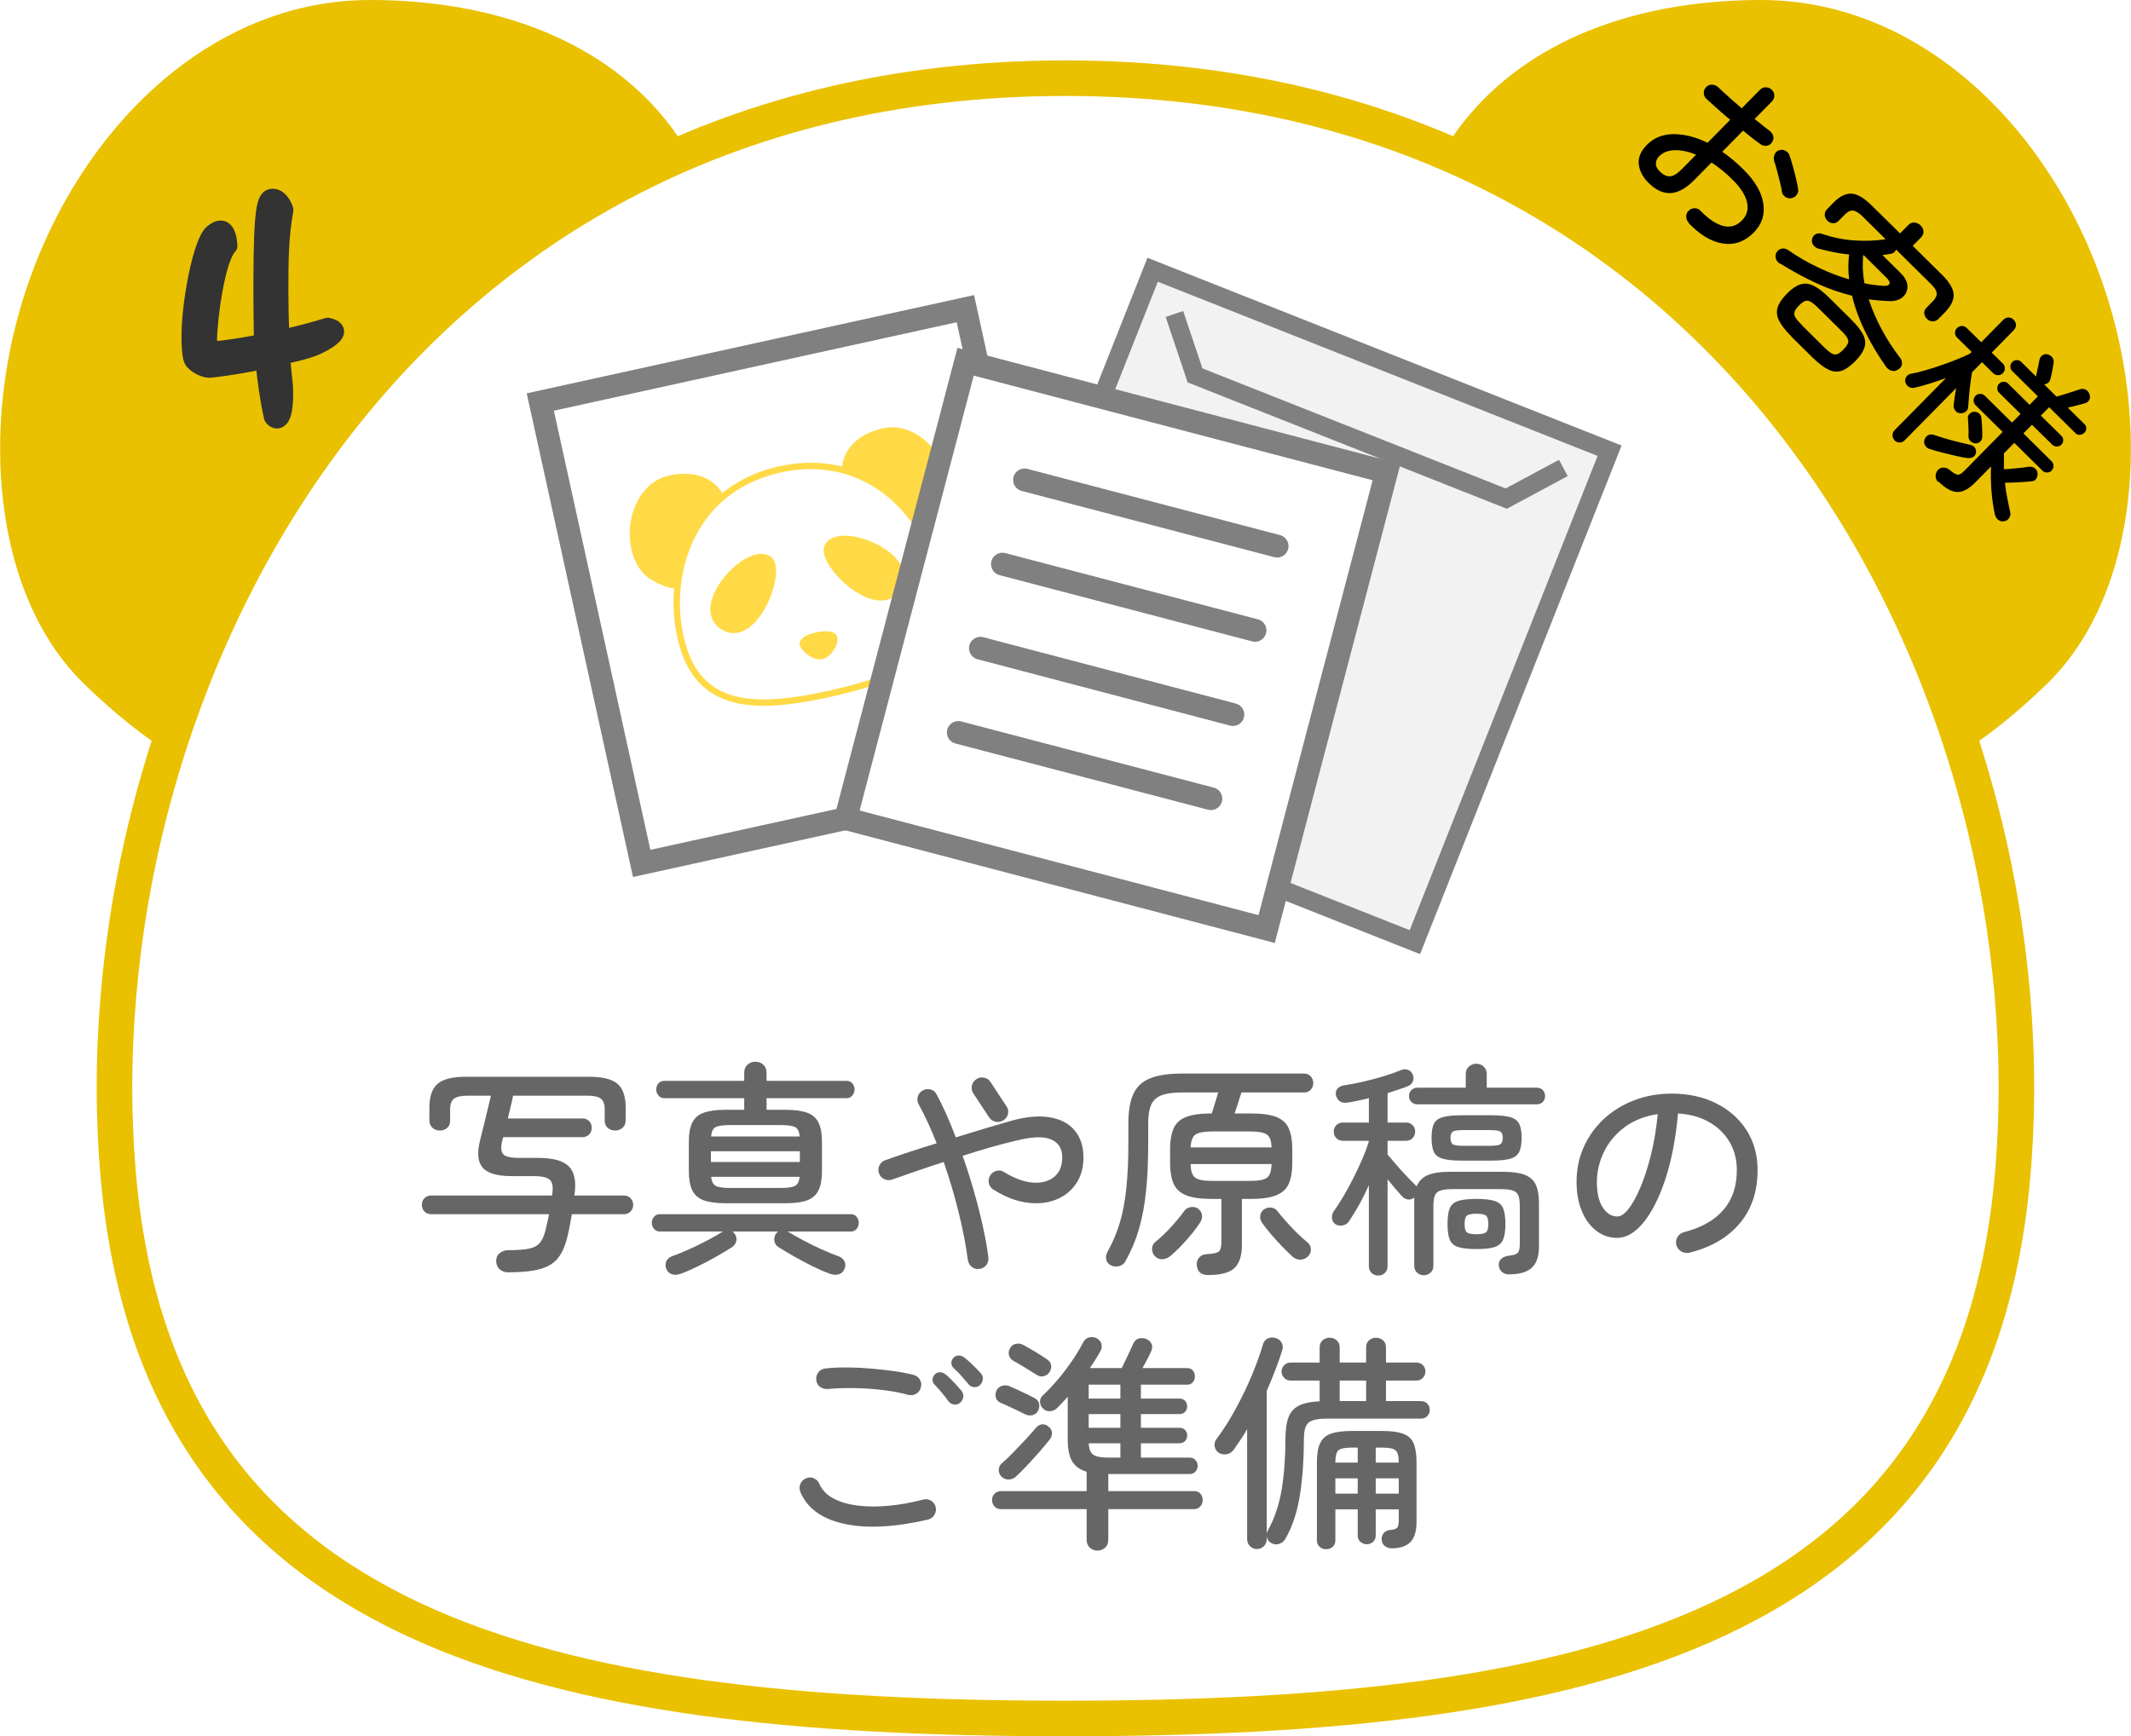 <?xml version="1.0" encoding="UTF-8"?><svg id="_レイヤー_2" xmlns="http://www.w3.org/2000/svg" viewBox="0 0 186.95 152.35"><defs><style>.cls-1,.cls-2{stroke:#e9c100;stroke-width:3.12px;}.cls-1,.cls-2,.cls-3,.cls-4,.cls-5,.cls-6{stroke-miterlimit:10;}.cls-1,.cls-2,.cls-3,.cls-7{stroke-linecap:round;}.cls-1,.cls-3,.cls-5{fill:#fff;}.cls-2{fill:#e9c100;}.cls-3{stroke-width:2px;}.cls-3,.cls-4{stroke:gray;}.cls-4{fill:#f2f2f2;stroke-width:1.62px;}.cls-5,.cls-6{stroke:#ffda46;stroke-width:.56px;}.cls-6{fill:#ffda46;}.cls-7{fill:#333;stroke:#333;stroke-linejoin:round;stroke-width:1.5px;}.cls-8,.cls-9{stroke-width:0px;}.cls-9{fill:#666;}</style></defs><g id="_イラスト"><path class="cls-2" d="m62.44,27.65c-.64,7.59-14.35,4.35-27.39,35.22-6.09,8.7-16.06,6.21-26.52-3.91-5.06-4.89-6.96-12.51-6.96-19.57C1.56,20.26,15.02,1.56,32.43,1.56s30,9.13,30,26.09Z"/><path class="cls-2" d="m124.51,27.65c.64,7.59,14.35,4.35,27.39,35.22,6.09,8.7,16.06,6.21,26.52-3.91,5.06-4.89,6.96-12.51,6.96-19.57,0-19.13-13.46-37.83-30.87-37.83-17.41,0-30,9.13-30,26.09Z"/><path class="cls-1" d="m93.47,150.79c45.87,0,79.36-7.62,83.05-47.19,3.91-41.95-22.61-96.74-83.05-96.74-60.44,0-86.96,54.79-83.05,96.74,3.69,39.57,37.18,47.19,83.05,47.19Z"/><path class="cls-7" d="m22.88,31.67c-1.95.44-4.34.73-4.52.73-.44,0-1.27-.42-1.48-.83-.18-.34-.21-1.56-.21-1.98,0-3.17,1.04-8.37,1.98-9.15.21-.16.44-.34.7-.34.6,0,.7,1.01.73,1.48-1.12,1.14-1.79,6.58-1.79,8.29,0,.21,0,.44.03.65l.21.21c1.51-.13,3.02-.39,4.5-.68-.03-1.61-.05-3.2-.05-4.81,0-7.2.31-7.93.94-7.93.55,0,.94.65,1.07,1.12-.44,2.34-.44,4.73-.44,7.1,0,1.3.03,2.57.08,3.88l.31.23c1.27-.29,2.55-.62,3.8-1.01.21.05.7.15.7.47,0,.47-1.3,1.12-1.69,1.3-.99.42-2.03.6-3.04.86.03,1.09.26,2.16.26,3.28,0,.44,0,2.31-.68,2.31-.16,0-.31-.13-.39-.26-.36-1.56-.55-3.15-.73-4.73l-.26-.18Z"/><path class="cls-9" d="m44.55,111.64c-.28,0-.52-.09-.71-.26-.19-.17-.3-.41-.31-.7s.08-.53.29-.71.46-.27.75-.27c.81,0,1.43-.05,1.86-.14.43-.09.74-.27.95-.53.21-.26.37-.64.49-1.13.05-.23.1-.45.15-.67.05-.22.1-.45.15-.69h-10.34c-.25,0-.45-.08-.6-.24-.15-.16-.22-.35-.22-.58s.07-.42.22-.58c.15-.16.35-.24.6-.24h10.6l.02-.16c.09-.59.02-.99-.21-1.21-.23-.22-.7-.33-1.41-.33h-1.92c-1.29,0-2.15-.25-2.58-.76-.43-.51-.49-1.32-.2-2.44.15-.59.31-1.23.48-1.94.17-.71.33-1.35.46-1.92h-2.02c-.59,0-.99.09-1.22.27-.23.18-.34.49-.34.93v1c0,.27-.09.48-.26.63s-.39.23-.64.23-.47-.08-.65-.24c-.18-.16-.27-.38-.27-.66v-1.1c0-.99.24-1.69.72-2.1s1.31-.62,2.48-.62h10.82c1.17,0,2,.21,2.48.62s.72,1.11.72,2.1v1.1c0,.28-.09.5-.27.66-.18.16-.4.24-.65.24s-.47-.08-.65-.23c-.18-.15-.27-.36-.27-.63v-1c0-.44-.11-.75-.33-.93-.22-.18-.62-.27-1.21-.27h-6.5c-.05.28-.12.6-.21.95-.09.35-.17.7-.25,1.05h6.54c.25,0,.45.08.6.24.15.16.22.35.22.58s-.07.42-.22.58c-.15.16-.35.24-.6.24h-6.94l-.08.26c-.15.6-.12,1.01.07,1.23.19.22.66.33,1.41.33h1.64c1.32,0,2.22.25,2.71.74s.66,1.3.51,2.42l-.02.14h4.34c.24,0,.44.08.59.24s.23.35.23.58-.08.42-.23.58-.35.24-.59.24h-4.56c-.05.29-.11.59-.16.88-.05.29-.12.61-.2.96-.19.85-.47,1.52-.84,1.99-.37.47-.91.8-1.61.99-.7.19-1.64.28-2.81.28Z"/><path class="cls-9" d="m59.69,111.78c-.28.09-.53.1-.75.03-.22-.07-.38-.23-.49-.47-.09-.24-.09-.46,0-.67.1-.21.28-.36.53-.45.45-.16.95-.36,1.5-.61.55-.25,1.08-.51,1.61-.79.53-.28.97-.53,1.33-.76h-5.54c-.21,0-.38-.08-.51-.24-.13-.16-.19-.33-.19-.52s.06-.36.19-.52c.13-.16.3-.24.51-.24h16.76c.23,0,.4.08.52.24.12.16.18.33.18.52s-.06.36-.18.52c-.12.16-.29.24-.52.24h-5.54c.37.23.82.48,1.34.76.52.28,1.05.54,1.6.79.55.25,1.05.45,1.5.61.25.09.43.24.54.45.11.21.11.43,0,.67-.09.24-.25.4-.48.47s-.48.06-.76-.03c-.48-.17-1-.4-1.55-.67s-1.09-.56-1.62-.86c-.53-.3-.99-.58-1.39-.83-.19-.13-.3-.3-.34-.51-.04-.21-.01-.4.08-.57.05-.09.13-.19.24-.28h-4.02c.11.05.19.15.26.28.11.17.14.36.09.57-.05.21-.16.38-.35.51-.39.25-.85.53-1.38.83-.53.3-1.08.59-1.63.86-.55.27-1.07.5-1.55.67Zm3.94-6.2c-.8,0-1.43-.09-1.9-.26-.47-.17-.8-.47-1-.88-.2-.41-.3-.97-.3-1.68v-2.56c0-.72.1-1.28.3-1.69.2-.41.53-.7,1-.87.47-.17,1.1-.26,1.9-.26h1.66v-1.02h-7.02c-.21,0-.38-.08-.51-.24-.13-.16-.19-.33-.19-.52,0-.2.06-.38.19-.53.13-.15.3-.23.51-.23h7.02v-.72c0-.29.1-.53.29-.7.19-.17.42-.26.69-.26s.5.09.69.26.29.41.29.7v.72h7.02c.21,0,.38.08.51.23.13.15.19.33.19.53,0,.19-.06.36-.19.52-.13.16-.3.24-.51.24h-7.02v1.02h1.66c.81,0,1.45.09,1.91.26.46.17.79.46.99.87.2.41.3.97.3,1.69v2.56c0,.71-.1,1.27-.3,1.68-.2.41-.53.71-.99.88-.46.17-1.1.26-1.91.26h-5.28Zm-1.26-3.62h7.8v-.94h-7.8v.94Zm.02-2.24h7.76c-.03-.43-.16-.7-.39-.82-.23-.12-.66-.18-1.27-.18h-4.44c-.61,0-1.04.06-1.27.18s-.36.39-.39.82Zm1.66,4.52h4.44c.6,0,1.02-.06,1.25-.18.23-.12.37-.39.41-.8h-7.76c.04.41.18.68.41.8s.65.18,1.25.18Z"/><path class="cls-9" d="m85.93,111.34c-.25.04-.48-.02-.67-.17-.19-.15-.31-.36-.35-.61-.16-1.23-.42-2.59-.79-4.1-.37-1.51-.81-3.01-1.33-4.5-.83.27-1.63.53-2.4.8-.77.27-1.48.51-2.12.74-.24.08-.47.07-.7-.04s-.38-.28-.46-.52c-.08-.23-.07-.45.04-.68.11-.23.28-.38.52-.46.63-.23,1.33-.47,2.1-.72.77-.25,1.57-.51,2.4-.76-.24-.61-.49-1.21-.75-1.78-.26-.57-.54-1.12-.83-1.64-.12-.23-.14-.46-.07-.69s.22-.41.43-.53c.23-.12.46-.15.7-.08.24.07.41.21.52.44.29.53.58,1.12.86,1.75.28.63.55,1.3.82,2.01.91-.28,1.78-.55,2.62-.8.84-.25,1.59-.47,2.26-.66,1.31-.36,2.43-.46,3.37-.3s1.67.54,2.18,1.15c.51.61.77,1.39.77,2.35s-.22,1.7-.66,2.34c-.44.64-1.04,1.11-1.79,1.4-.75.29-1.6.37-2.54.24-.94-.13-1.91-.51-2.91-1.14-.21-.13-.35-.32-.4-.56-.05-.24-.01-.47.12-.68.13-.21.32-.35.56-.41.24-.06.47-.02.68.13.92.56,1.77.86,2.54.91.77.05,1.39-.13,1.85-.52s.69-.96.69-1.71-.32-1.26-.96-1.55c-.64-.29-1.66-.26-3.06.09-.71.16-1.46.36-2.27.59s-1.62.48-2.45.75c.36,1.01.69,2.05.99,3.1.3,1.05.56,2.07.78,3.06.22.99.38,1.9.49,2.74.03.25-.03.48-.18.68-.15.2-.35.31-.6.34Zm2.1-13.04c-.21.13-.44.18-.68.13-.24-.05-.43-.18-.58-.39l-1.38-2.1c-.13-.2-.18-.42-.13-.67.05-.25.18-.44.39-.57.21-.15.44-.19.69-.14.25.05.44.19.57.4l1.38,2.1c.15.21.19.44.14.68-.05.24-.19.43-.4.56Z"/><path class="cls-9" d="m105.99,111.88c-.63,0-.96-.3-1-.9-.01-.25.06-.47.22-.65.16-.18.4-.28.72-.29.55-.03.89-.11,1.02-.24s.2-.41.2-.84v-3.76h-.88c-.93,0-1.66-.1-2.19-.31-.53-.21-.9-.54-1.11-1-.21-.46-.32-1.08-.32-1.85v-1.18c0-.79.11-1.41.32-1.87.21-.46.58-.79,1.11-.99.53-.2,1.26-.3,2.19-.3h.04c.09-.28.19-.59.29-.94s.19-.65.27-.9h-3.18c-.75,0-1.34.08-1.77.24s-.74.43-.92.82-.27.93-.27,1.62v1.76c0,1.59-.06,2.99-.19,4.22-.13,1.23-.33,2.33-.62,3.32s-.68,1.92-1.17,2.8c-.12.23-.3.38-.55.45-.25.07-.48.06-.71-.05-.24-.11-.39-.28-.44-.51s-.02-.46.1-.67c.45-.8.81-1.65,1.08-2.54.27-.89.46-1.91.58-3.05.12-1.14.18-2.47.18-3.99v-1.76c0-1.07.15-1.92.45-2.55.3-.63.79-1.09,1.48-1.36.69-.27,1.6-.41,2.75-.41h10.74c.24,0,.43.08.58.25.15.17.22.36.22.59,0,.21-.07.4-.22.57-.15.17-.34.25-.58.25h-5.5c-.09.28-.19.59-.3.93s-.21.64-.3.91h1.42c.95,0,1.68.1,2.21.3s.9.53,1.11.99c.21.46.32,1.08.32,1.87v1.18c0,.77-.11,1.39-.32,1.85s-.58.79-1.11,1c-.53.21-1.26.31-2.21.31h-.78v4.04c0,.93-.22,1.61-.65,2.02s-1.2.62-2.31.62Zm-4.66-1.64c-.17-.17-.26-.39-.26-.65s.1-.47.3-.63c.44-.35.9-.78,1.37-1.3.47-.52.86-.99,1.15-1.4.13-.19.32-.3.57-.34s.46,0,.65.14c.2.15.31.33.34.56.03.23-.03.44-.16.64-.33.51-.73,1.02-1.2,1.55-.47.53-.93.99-1.4,1.39-.2.17-.43.27-.68.29-.25.02-.48-.06-.68-.25Zm3.12-9.56h7.1c-.01-.57-.15-.95-.41-1.13-.26-.18-.76-.27-1.49-.27h-3.28c-.73,0-1.23.09-1.49.27-.26.18-.4.56-.43,1.13Zm1.92,2.94h3.28c.75,0,1.25-.09,1.5-.28s.39-.59.4-1.2h-7.1c.01.61.15,1.01.41,1.2.26.19.76.28,1.51.28Zm7.04,6.66c-.28-.25-.59-.56-.93-.91s-.67-.71-.98-1.08c-.31-.37-.58-.7-.79-1.01-.13-.19-.18-.39-.15-.62.03-.23.14-.41.33-.54.19-.13.4-.19.63-.16.23.03.42.13.55.32.21.27.47.57.78.92.31.35.62.68.95,1,.33.32.62.59.89.8.19.15.29.34.31.59s-.06.46-.25.65c-.19.19-.41.28-.66.29s-.48-.08-.68-.25Z"/><path class="cls-9" d="m120.91,111.92c-.23,0-.42-.07-.58-.22-.16-.15-.24-.35-.24-.6v-7.1c-.27.6-.55,1.17-.86,1.72s-.6,1.03-.88,1.44c-.13.19-.31.31-.53.36-.22.05-.43.03-.63-.08-.19-.11-.3-.28-.33-.52s.02-.45.15-.64c.25-.35.53-.77.83-1.28.3-.51.6-1.05.89-1.63.29-.58.56-1.15.8-1.71.24-.56.43-1.07.56-1.52v-.04h-2.28c-.24,0-.43-.08-.58-.24-.15-.16-.22-.35-.22-.56,0-.23.07-.42.22-.57.15-.15.34-.23.58-.23h2.28v-2.14c-.31.08-.61.15-.91.21-.3.06-.6.12-.89.17-.32.05-.56.02-.73-.09-.17-.11-.28-.28-.35-.51-.05-.24-.02-.44.11-.6.13-.16.32-.26.57-.3.53-.08,1.1-.19,1.71-.33.61-.14,1.2-.3,1.77-.47.57-.17,1.07-.35,1.48-.52.23-.11.45-.12.66-.05.21.07.36.22.44.45.08.19.08.38,0,.57-.08.19-.22.33-.42.41-.27.11-.55.21-.86.31-.31.1-.62.2-.94.31v2.58h1.62c.24,0,.43.08.58.23.15.15.22.34.22.57,0,.21-.07.4-.22.56-.15.16-.34.24-.58.24h-1.62v1.2c.2.24.45.53.74.87.29.34.59.67.89.99.3.32.55.57.75.76.03.03.06.06.09.09.03.03.06.07.07.11.19-.47.51-.8.97-1,.46-.2,1.12-.3,1.97-.3h4.66c.8,0,1.43.09,1.88.26.45.17.78.46.97.85.19.39.29.93.29,1.61v3.86c0,.84-.21,1.45-.63,1.84s-1.09.58-2.01.58c-.24,0-.44-.07-.6-.21-.16-.14-.25-.32-.28-.53-.03-.25.04-.46.21-.62.17-.16.4-.25.69-.28.39-.04.64-.12.76-.25s.18-.38.18-.75v-3.34c0-.41-.04-.73-.13-.94-.09-.21-.25-.36-.49-.44-.24-.08-.61-.12-1.1-.12h-4.14c-.48,0-.84.04-1.09.12s-.41.23-.5.44c-.09.21-.13.53-.13.94v5.22c0,.25-.08.46-.25.61-.17.15-.36.23-.59.23s-.42-.08-.59-.23c-.17-.15-.25-.36-.25-.61v-5.98c-.15.13-.32.19-.52.17-.2-.02-.37-.1-.52-.25-.16-.17-.36-.4-.59-.67s-.47-.56-.71-.85v7.62c0,.25-.08.45-.24.6-.16.15-.35.22-.58.22Zm3.44-15.02c-.21,0-.39-.07-.53-.21-.14-.14-.21-.31-.21-.51,0-.21.07-.39.21-.53.14-.14.32-.21.53-.21h4.24v-1.2c0-.27.09-.48.27-.65.18-.17.4-.25.65-.25s.47.08.65.25c.18.17.27.38.27.65v1.2h4.38c.23,0,.41.07.54.21.13.14.2.32.2.53,0,.2-.07.37-.2.51-.13.14-.31.21-.54.21h-10.46Zm3.86,4.94c-.72,0-1.27-.06-1.65-.17s-.64-.31-.77-.6c-.13-.29-.2-.7-.2-1.23s.07-.94.2-1.22c.13-.28.39-.48.77-.59.38-.11.93-.17,1.65-.17h2.64c.73,0,1.29.06,1.66.17.37.11.63.31.77.59.14.28.21.69.21,1.22s-.07.94-.21,1.23c-.14.29-.4.49-.77.6-.37.11-.93.17-1.66.17h-2.64Zm1.32,7.76c-.71,0-1.24-.06-1.61-.18s-.61-.34-.74-.66c-.13-.32-.19-.77-.19-1.36s.06-1.06.19-1.37c.13-.31.37-.53.74-.65s.9-.18,1.61-.18,1.24.06,1.6.18c.36.12.61.34.74.65.13.31.2.77.2,1.37s-.07,1.04-.2,1.36c-.13.32-.38.54-.74.66-.36.12-.89.18-1.6.18Zm-1.12-9.06h2.24c.51,0,.83-.04.97-.13s.21-.28.21-.57-.07-.46-.21-.55-.46-.13-.97-.13h-2.24c-.49,0-.81.04-.95.13s-.21.27-.21.55.07.48.21.57.46.13.95.13Zm1.12,7.76c.43,0,.71-.06.84-.17.13-.11.2-.36.2-.73s-.07-.62-.2-.73c-.13-.11-.41-.17-.84-.17s-.72.06-.85.17c-.13.11-.19.36-.19.73s.06.62.19.73c.13.11.41.17.85.17Z"/><path class="cls-9" d="m148.21,109.92c-.25.05-.49.02-.71-.11-.22-.13-.36-.31-.43-.55-.07-.25-.04-.49.09-.71.13-.22.32-.36.57-.43,1.52-.39,2.67-1.04,3.46-1.95s1.18-2.08,1.18-3.49c0-.93-.21-1.76-.64-2.48-.43-.72-1.02-1.3-1.79-1.74-.77-.44-1.68-.69-2.73-.76-.2,2.21-.57,4.14-1.11,5.77-.54,1.63-1.18,2.9-1.92,3.8-.74.9-1.51,1.35-2.31,1.35-.67,0-1.27-.2-1.81-.61-.54-.41-.97-.98-1.28-1.72-.31-.74-.47-1.6-.47-2.59,0-1.09.21-2.11.63-3.05.42-.94,1.01-1.76,1.76-2.46.75-.7,1.64-1.25,2.65-1.64,1.01-.39,2.11-.59,3.3-.59,1.45,0,2.75.28,3.88.84,1.13.56,2.03,1.34,2.68,2.35.65,1.01.98,2.18.98,3.53,0,1.87-.52,3.42-1.57,4.67-1.05,1.25-2.52,2.1-4.41,2.57Zm-6.32-3.18c.31,0,.64-.23.99-.68.35-.45.7-1.08,1.04-1.89.34-.81.65-1.76.92-2.85.27-1.09.47-2.28.59-3.56-1.15.17-2.12.56-2.91,1.15-.79.59-1.39,1.31-1.8,2.15-.41.84-.62,1.72-.63,2.64,0,.97.17,1.72.52,2.25.35.53.77.79,1.28.79Z"/><path class="cls-9" d="m81.41,133.34c-2.97.68-5.44.8-7.39.36-1.95-.44-3.22-1.37-3.81-2.8-.09-.24-.09-.47.01-.7.1-.23.26-.39.49-.48.24-.11.47-.11.7,0,.23.11.39.27.48.5.23.52.63.94,1.2,1.25s1.27.52,2.1.63c.83.11,1.74.12,2.73.03s2.02-.27,3.07-.55c.24-.07.47-.03.69.1.22.13.36.33.41.58.05.24.01.46-.12.67-.13.21-.32.34-.56.41Zm-1.7-10.94c-.68-.19-1.43-.33-2.26-.43-.83-.1-1.66-.16-2.5-.17-.84-.01-1.62.01-2.34.08-.25.01-.48-.05-.67-.19-.19-.14-.3-.34-.33-.59-.03-.25.03-.48.18-.68.15-.2.35-.31.6-.34.59-.07,1.23-.1,1.94-.09.71,0,1.42.04,2.13.1.71.06,1.39.14,2.03.23.64.09,1.19.2,1.64.32.24.05.43.19.56.4.13.21.17.44.1.68-.05.25-.19.44-.4.57-.21.13-.44.16-.68.11Zm4.52.68c-.15.13-.32.19-.53.16-.21-.03-.37-.12-.49-.28-.17-.24-.36-.49-.57-.74-.21-.25-.42-.49-.63-.7-.13-.12-.2-.27-.2-.45s.07-.34.2-.47c.15-.15.31-.21.5-.19.19.02.35.1.5.23.19.16.41.38.67.65.26.27.48.52.67.75.13.16.18.34.15.55s-.12.37-.27.49Zm1.74-1.54c-.15.13-.32.19-.53.17-.21-.02-.37-.11-.49-.27-.19-.23-.39-.46-.61-.71-.22-.25-.44-.47-.67-.67-.13-.12-.2-.27-.21-.45,0-.18.06-.34.19-.47.15-.15.31-.21.49-.2.18.01.34.08.49.2.19.15.42.35.7.62.28.27.51.51.7.72.15.15.21.32.19.53s-.1.38-.25.53Z"/><path class="cls-9" d="m96.27,136.06c-.25,0-.47-.09-.66-.26-.19-.17-.28-.41-.28-.7v-2.68h-7.52c-.24,0-.43-.08-.57-.24-.14-.16-.21-.35-.21-.56,0-.23.08-.41.23-.56.15-.15.34-.22.57-.22h7.5v-1.7c-.61-.19-1.04-.5-1.29-.95-.25-.45-.37-1.08-.37-1.91v-3.72c-.29.33-.6.66-.92.98-.17.17-.38.27-.62.29-.24.02-.45-.06-.64-.25-.16-.16-.24-.35-.25-.58,0-.23.08-.41.25-.56.44-.41.88-.88,1.32-1.4.44-.52.85-1.06,1.24-1.63.39-.57.71-1.11.98-1.63.12-.23.3-.37.53-.43.23-.06.46-.03.67.09s.35.28.4.49c.05.21.03.41-.08.61-.13.24-.28.48-.43.73-.15.25-.32.5-.51.77h2.8c.11-.21.23-.46.36-.74s.26-.55.38-.81c.12-.26.21-.46.28-.61.11-.24.28-.39.52-.44.24-.05.47-.03.68.08.24.13.38.3.43.51.05.21,0,.42-.11.63-.09.2-.2.42-.33.67-.13.25-.26.48-.39.71h3.9c.23,0,.4.07.52.22s.18.32.18.52c0,.19-.06.35-.18.5-.12.15-.29.22-.52.22h-4.04v1.22h3.36c.23,0,.4.07.52.2.12.13.18.29.18.48s-.06.35-.18.48c-.12.13-.29.2-.52.2h-3.36v1.2h3.36c.23,0,.4.07.52.2.12.13.18.29.18.48s-.06.35-.18.48c-.12.13-.29.2-.52.2h-3.36v1.26h4.28c.21,0,.38.07.51.22.13.15.19.31.19.5s-.06.35-.19.5c-.13.15-.3.22-.51.22h-7.14v1.5h7.54c.23,0,.41.07.54.22.13.15.2.33.2.56,0,.21-.07.4-.21.56-.14.16-.33.24-.57.24h-7.5v2.68c0,.29-.09.53-.28.7-.19.17-.41.26-.68.26Zm-6.3-11.94c-.28-.15-.63-.32-1.06-.52-.43-.2-.79-.37-1.1-.5-.21-.08-.36-.22-.43-.43s-.06-.42.03-.63c.09-.21.25-.36.47-.43.22-.07.44-.07.65.01.35.15.73.32,1.15.52s.77.37,1.05.52c.23.12.37.28.42.48s.03.41-.08.64c-.09.19-.24.31-.45.38-.21.07-.42.05-.65-.04Zm-2.1,5.46c-.17-.17-.26-.38-.25-.61,0-.23.1-.42.27-.57.29-.25.63-.57,1-.95.37-.38.74-.77,1.1-1.16.36-.39.67-.74.94-1.05.15-.17.33-.26.54-.26s.39.07.54.22c.19.16.28.34.28.55s-.07.4-.22.59c-.23.29-.52.64-.87,1.04-.35.4-.71.79-1.07,1.18-.36.39-.69.71-.98.98-.17.17-.38.27-.63.28-.25.01-.46-.07-.65-.24Zm3.08-8.94c-.27-.17-.6-.38-1.01-.63s-.76-.45-1.05-.61c-.19-.11-.31-.26-.37-.47-.06-.21-.03-.42.09-.63.11-.2.27-.33.5-.38s.44-.03.64.08c.32.17.68.38,1.08.62.4.24.73.45,1,.64.21.13.34.3.38.51.04.21,0,.42-.14.63-.11.17-.27.29-.49.35-.22.06-.43.02-.63-.11Zm4.56,2.08h2.78v-1.22h-2.78v1.22Zm0,2.56h2.78v-1.2h-2.78v1.2Zm1.76,2.62h1.02v-1.26h-2.78c.03.51.16.84.41,1.01.25.17.7.25,1.35.25Z"/><path class="cls-9" d="m110.27,135.92c-.24,0-.44-.08-.61-.25-.17-.17-.25-.38-.25-.63v-9.64c-.19.33-.38.65-.59.95s-.41.6-.61.89c-.17.21-.39.34-.64.37-.25.03-.48-.02-.68-.15-.19-.15-.3-.34-.33-.57-.03-.23.02-.44.17-.63.59-.79,1.15-1.67,1.68-2.65.53-.98,1.01-1.96,1.42-2.95.41-.99.73-1.87.96-2.66.07-.27.21-.45.42-.55.21-.1.44-.12.68-.05.24.07.42.2.54.4.12.2.14.43.06.68-.17.56-.38,1.14-.61,1.74s-.48,1.21-.75,1.82v12.54c.03-.12.06-.21.1-.28.59-1.08.99-2.28,1.21-3.6.22-1.32.33-2.81.33-4.46,0-.79.09-1.41.27-1.88.18-.47.49-.81.93-1.03.44-.22,1.04-.34,1.8-.37v-1.82h-2.56c-.21,0-.4-.08-.55-.24-.15-.16-.23-.35-.23-.56s.08-.4.23-.55c.15-.15.34-.23.55-.23h2.56v-1.32c0-.27.09-.48.26-.63.17-.15.38-.23.62-.23s.45.08.62.23c.17.15.26.36.26.63v1.32h2.32v-1.32c0-.27.08-.48.25-.63.17-.15.37-.23.61-.23.25,0,.46.08.63.23.17.15.25.36.25.63v1.32h2.68c.23,0,.41.08.56.23.15.15.22.34.22.55s-.07.4-.22.56c-.15.16-.33.24-.56.24h-2.68v1.8h3.06c.23,0,.41.07.56.22.15.15.22.33.22.56,0,.21-.07.39-.22.54-.15.15-.33.22-.56.22h-8.28c-.77,0-1.3.12-1.57.35s-.41.7-.41,1.41c0,1.77-.11,3.4-.34,4.89s-.65,2.78-1.28,3.89c-.12.21-.29.36-.52.44-.23.08-.45.07-.68-.04-.25-.12-.4-.33-.44-.62v.24c0,.25-.08.46-.25.63-.17.17-.37.25-.61.25Zm6.06.02c-.21,0-.4-.07-.56-.21-.16-.14-.24-.33-.24-.57v-6.84c0-.72.09-1.28.28-1.68.19-.4.5-.68.95-.84.45-.16,1.07-.24,1.87-.24h2.58c.8,0,1.42.08,1.87.24.45.16.76.44.93.84.17.4.26.96.26,1.68v5.22c0,.79-.17,1.37-.51,1.74-.34.37-.88.57-1.63.58-.24,0-.45-.06-.62-.18-.17-.12-.27-.31-.3-.56-.01-.25.05-.46.2-.62.15-.16.35-.25.62-.26.27-.03.45-.09.54-.19s.14-.31.14-.63v-.98h-2.02v2.3c0,.23-.08.41-.23.55-.15.14-.34.21-.55.21s-.4-.07-.56-.21c-.16-.14-.24-.32-.24-.55v-2.3h-1.96v2.72c0,.24-.08.43-.24.57-.16.14-.35.21-.58.21Zm.82-7.6h1.96v-1.32h-.48c-.63,0-1.03.08-1.21.24-.18.16-.27.51-.27,1.06v.02Zm0,2.72h1.96v-1.34h-1.96v1.34Zm.38-8.12h2.32v-1.8h-2.32v1.8Zm3.16,5.4h2.02v-.02c0-.55-.09-.9-.28-1.06-.19-.16-.59-.24-1.22-.24h-.52v1.32Zm0,2.72h2.02v-1.34h-2.02v1.34Z"/><rect class="cls-4" x="91.06" y="29.98" width="43.12" height="46.38" transform="translate(27.5 -37.74) rotate(21.61)"/><polyline class="cls-4" points="137.15 41.06 132.14 43.75 104.84 32.94 103.03 27.55"/><rect class="cls-3" x="51.4" y="30.7" width="38.18" height="41.45" transform="translate(-9.39 16.32) rotate(-12.39)"/><path class="cls-6" d="m63.64,44.67c.14,1.06-1.83,1.03-2.69,5.65-.57,1.37-2.01,1.33-3.75.26-.84-.52-1.33-1.5-1.54-2.47-.58-2.62.7-5.58,3.08-6.11s4.38.34,4.89,2.67Z"/><path class="cls-6" d="m74.23,42.34c.32,1.02,2.09.16,4.81,3.99,1.1,1.01,2.38.36,3.51-1.34.55-.82.57-1.92.36-2.89-.58-2.62-2.98-4.77-5.37-4.25s-3.83,2.15-3.32,4.47Z"/><path class="cls-5" d="m72.77,60.88c6.28-1.38,10.63-3.44,9.94-8.96-.73-5.86-6.01-12.56-14.28-10.73-8.27,1.82-10.25,10.12-8.45,15.74,1.7,5.3,6.51,5.34,12.79,3.95Z"/><path class="cls-6" d="m72.08,57.56c.75-.17,1.42-1.48.98-1.77-.44-.29-2.17-.04-2.61.57-.21.29.88,1.37,1.63,1.2Z"/><path class="cls-6" d="m67.41,49.04c-1.86-1.17-6.77,4.19-3.97,5.95,2.79,1.76,5.37-5.07,3.97-5.95Z"/><path class="cls-6" d="m72.64,47.88c1.19-1.85,7.9.96,6.11,3.73-1.79,2.77-7.01-2.34-6.11-3.73Z"/><rect class="cls-3" x="78.83" y="35.9" width="38.18" height="41.45" transform="translate(17.57 -22.99) rotate(14.7)"/><line class="cls-3" x1="89.88" y1="42.11" x2="112.04" y2="47.92"/><line class="cls-3" x1="87.94" y1="49.5" x2="110.1" y2="55.31"/><line class="cls-3" x1="86.01" y1="56.88" x2="108.16" y2="62.7"/><line class="cls-3" x1="84.07" y1="64.27" x2="106.23" y2="70.08"/><path class="cls-8" d="m148.14,19.53c-.14-.15-.21-.33-.21-.53,0-.2.07-.38.22-.51.14-.14.32-.22.52-.22.2,0,.37.07.51.22.72.74,1.39,1.19,2.01,1.34.62.15,1.16-.01,1.63-.49.44-.45.59-.98.44-1.61-.15-.63-.57-1.28-1.27-1.97-.3-.3-.61-.58-.92-.83-.31-.25-.61-.47-.92-.67l-1.53,1.55c-.71.72-1.4,1.1-2.05,1.13-.66.04-1.3-.26-1.93-.88-.51-.5-.8-1.05-.87-1.64-.07-.59.17-1.16.71-1.71.61-.62,1.38-.93,2.33-.94.95,0,1.94.24,2.99.76l1.99-2.02c-.39-.32-.76-.64-1.12-.96s-.68-.61-.96-.87c-.15-.13-.23-.31-.24-.51,0-.21.06-.38.21-.53.14-.14.31-.22.51-.21.2,0,.38.07.53.21.3.28.62.58.98.9.36.32.72.64,1.1.96l1.6-1.62c.15-.15.32-.23.52-.22s.37.07.52.22c.14.14.22.31.22.51s-.07.37-.22.52l-1.51,1.53c.24.19.48.38.7.56.22.17.44.34.64.5.16.13.26.28.3.47.04.18,0,.36-.13.54-.12.17-.28.26-.47.28-.19.02-.37-.03-.54-.15-.22-.16-.46-.34-.71-.53-.25-.2-.52-.41-.8-.65l-1.83,1.86c.32.21.63.44.93.7.3.25.61.53.91.83,1.02,1,1.61,2,1.76,2.99.16.99-.12,1.84-.83,2.56-.79.8-1.69,1.12-2.7.97-1.01-.15-2.03-.76-3.04-1.82Zm-2.5-4.46c.28.28.57.41.86.4.29,0,.66-.23,1.09-.67l1.21-1.23c-.7-.28-1.33-.41-1.9-.39-.57.02-1.02.2-1.35.54-.19.2-.29.41-.28.65,0,.24.13.47.36.7Zm10.69,1.71c-.04-.23-.1-.52-.19-.85-.09-.33-.17-.66-.25-.98-.08-.32-.16-.58-.24-.8-.05-.19-.05-.38.02-.57.07-.19.2-.32.39-.39.2-.07.4-.06.58.04.18.1.3.24.36.42.08.25.18.55.28.92.1.36.2.72.28,1.09.09.37.15.67.19.92.03.2-.02.37-.14.53-.12.16-.28.25-.48.28s-.37-.01-.53-.13c-.16-.12-.25-.27-.29-.48Z"/><path class="cls-8" d="m156.17,23.15c-.2-.13-.33-.28-.38-.47-.05-.19-.03-.36.07-.54.09-.17.23-.27.43-.32.2-.05.39,0,.59.13.85.59,1.74,1.1,2.65,1.53.91.43,1.8.78,2.69,1.03-.09-.75-.09-1.47,0-2.18-.45-.04-.9-.11-1.34-.2-.44-.09-.87-.19-1.29-.3-.2-.04-.36-.14-.49-.3-.13-.16-.17-.34-.13-.55.05-.21.16-.35.32-.43.17-.09.34-.1.52-.04.96.33,1.94.53,2.93.59,1,.06,1.89.02,2.68-.11l-2-1.98c-.33-.33-.62-.51-.85-.53-.23-.03-.47.09-.72.34l-.55.56c-.15.15-.32.22-.5.21-.18-.01-.35-.09-.49-.23-.14-.14-.22-.31-.23-.5,0-.19.06-.36.21-.51l.55-.56c.55-.56,1.08-.83,1.59-.8.51.03,1.09.37,1.75,1.02l2.51,2.47.72-.73c.16-.17.35-.24.55-.22.2.02.38.1.53.25.15.15.24.32.25.52.02.2-.06.38-.22.54l-.72.73,2.55,2.52c.66.65,1.01,1.23,1.04,1.73.03.51-.23,1.04-.78,1.6l-.55.56c-.15.15-.32.22-.51.22-.19,0-.36-.08-.5-.22-.14-.14-.22-.31-.24-.49-.01-.19.06-.35.21-.5l.55-.56c.25-.25.36-.49.33-.72-.02-.23-.2-.5-.54-.83l-3.02-2.98c-.07.2-.22.32-.45.37-.13.02-.25.04-.37.06-.12.02-.25.03-.38.05l1.56,1.54c.42.41.63.81.64,1.2,0,.39-.14.71-.42.95-.29.25-.68.37-1.16.35-.6-.02-1.2-.07-1.82-.16.29.88.66,1.76,1.13,2.63.47.88,1.01,1.71,1.63,2.52.12.15.17.33.16.52-.02.2-.12.36-.32.48-.2.14-.39.18-.59.12-.2-.06-.37-.18-.51-.38-.72-1.03-1.34-2.07-1.84-3.11-.5-1.04-.88-2.08-1.12-3.09-1.05-.26-2.09-.62-3.13-1.1-1.04-.48-2.09-1.05-3.17-1.72Zm.97,6.35c-.52-.51-.87-.97-1.07-1.37-.2-.4-.23-.79-.12-1.16.12-.37.39-.77.8-1.19.42-.43.81-.7,1.18-.82.37-.12.75-.09,1.15.1.4.19.86.54,1.38,1.05l1.91,1.89c.52.52.88.97,1.08,1.37.2.39.23.78.11,1.14-.12.37-.39.76-.81,1.19-.42.42-.81.7-1.18.83-.36.13-.75.1-1.15-.09-.4-.19-.86-.54-1.39-1.05l-1.91-1.89Zm.94-.96l1.91,1.89c.27.27.5.46.68.57.18.11.34.13.5.08.15-.06.34-.19.55-.41.21-.21.34-.4.4-.55.06-.15.03-.32-.08-.5-.11-.18-.3-.4-.58-.67l-1.91-1.89c-.27-.27-.5-.46-.68-.57-.18-.11-.35-.13-.5-.08-.16.05-.34.19-.55.4-.21.21-.34.4-.39.56-.05.16-.02.33.09.5.11.18.3.4.58.67Zm5.49-3.68c.29.06.57.11.84.14.27.04.54.07.8.08.31.02.49-.04.55-.17.05-.13-.03-.31-.26-.54l-1.98-1.96h-.07c-.03.38-.04.78-.03,1.19.02.41.07.82.14,1.24Z"/><path class="cls-8" d="m166.23,38.65c-.12-.12-.19-.27-.2-.44,0-.17.05-.33.19-.47l4.5-4.57c-.5.19-.99.35-1.47.5-.48.15-.92.27-1.31.36-.17.04-.34,0-.5-.1-.16-.11-.25-.25-.29-.43-.03-.17,0-.32.1-.45.1-.14.23-.22.39-.25.35-.06.75-.16,1.21-.29.46-.13.93-.28,1.42-.45.49-.17.96-.34,1.4-.52.44-.18.82-.34,1.14-.5l.16-.16-1.28-1.26c-.12-.12-.18-.26-.18-.42,0-.16.06-.3.17-.41.12-.12.26-.18.42-.19.16,0,.3.05.43.17l1.28,1.26,1.93-1.96c.14-.14.3-.21.47-.21.17,0,.32.07.44.19.13.13.2.28.21.45,0,.17-.06.33-.2.48l-1.93,1.96.97.95c.12.12.18.26.18.43,0,.17-.06.31-.18.43-.11.12-.25.17-.42.17-.17,0-.31-.06-.43-.18l-.97-.96-.88.89c-.04.26-.09.58-.14.96-.05.39-.09.77-.12,1.14s-.05.67-.07.9c0,.18-.07.33-.2.44-.14.11-.29.16-.48.15-.19,0-.34-.08-.45-.22-.11-.14-.16-.3-.15-.48.02-.19.05-.42.09-.69.04-.27.08-.54.14-.82l-4.52,4.58c-.13.14-.29.2-.46.2-.17,0-.33-.07-.45-.2Zm3.07.76c-.19-.07-.33-.18-.42-.34s-.1-.33-.04-.52c.07-.18.19-.31.34-.38.15-.07.33-.07.52,0,.29.1.62.21,1,.32.38.11.76.21,1.16.31.39.09.74.18,1.03.24.17.04.29.13.38.27.08.13.11.29.07.46-.04.17-.14.28-.28.35-.14.07-.31.09-.5.07-.29-.04-.63-.11-1.03-.2-.4-.09-.8-.19-1.19-.29-.39-.1-.74-.2-1.03-.3Zm.72,2.87c-.14-.13-.21-.3-.21-.49,0-.19.06-.37.18-.53.13-.15.3-.23.51-.23.2,0,.39.07.56.22.3.25.52.38.68.4s.35-.09.59-.34l3.36-3.41-2.38-2.35c-.11-.11-.17-.25-.17-.41,0-.16.06-.29.17-.41.11-.12.25-.17.41-.17.16,0,.29.05.41.17l2.38,2.35.75-.76-1.9-1.88c-.1-.1-.15-.22-.14-.38,0-.16.06-.29.16-.39.1-.11.23-.16.39-.17.15,0,.28.04.38.14l1.9,1.88.73-.74-2.27-2.24c-.1-.1-.15-.23-.14-.38,0-.16.06-.29.16-.39.1-.11.23-.16.39-.17.15,0,.28.04.38.14l1.32,1.3v-.04c.04-.17.09-.39.15-.69s.11-.54.15-.74c.03-.17.12-.3.26-.4.15-.1.3-.12.47-.07.17.05.31.15.41.28.1.14.13.29.1.48-.04.2-.08.43-.12.68-.05.25-.1.49-.16.7-.03.15-.1.27-.2.35-.1.08-.22.13-.35.14l1.08,1.07c.18-.05.4-.11.66-.19.26-.08.51-.16.76-.24.25-.08.46-.15.63-.21.18-.06.35-.05.51.03.16.08.27.21.33.39.07.17.07.34,0,.49-.07.15-.19.25-.36.3-.16.05-.38.12-.68.19-.29.07-.58.14-.86.21l1.47,1.45c.11.1.16.23.15.38,0,.15-.06.28-.17.38-.1.1-.22.15-.38.17-.16.01-.29-.03-.39-.14l-2.31-2.28-.73.74,1.8,1.77c.11.11.16.23.16.39,0,.16-.06.29-.16.39-.1.1-.23.15-.38.16-.16,0-.29-.04-.4-.14l-1.8-1.77-.75.76,2.47,2.44c.11.1.16.24.17.4,0,.16-.05.3-.16.42s-.25.17-.41.17c-.16,0-.3-.06-.4-.16l-2.47-2.44-.91.92c0,.22,0,.44,0,.68,0,.23,0,.47,0,.71.22,0,.47-.03.75-.05.28-.02.55-.05.81-.08.26-.03.46-.05.6-.08.19-.02.36,0,.51.1.15.09.24.22.27.41.03.18,0,.35-.08.5-.09.16-.22.24-.4.26-.2.02-.44.04-.73.06-.29.02-.58.04-.87.05-.29.01-.55.02-.77.02.05.45.11.9.2,1.33.08.43.17.84.26,1.24.05.16.02.33-.08.5-.1.17-.24.27-.42.3-.2.05-.37.01-.53-.1-.16-.12-.26-.28-.31-.48-.14-.62-.24-1.3-.3-2.05-.06-.75-.07-1.47-.04-2.17l-1.4,1.42c-.55.55-1.06.83-1.55.82-.49,0-1.04-.31-1.65-.9Zm3.26-3.39c-.16,0-.3-.07-.41-.18-.12-.12-.18-.26-.18-.42.01-.23.02-.49,0-.79-.01-.3-.03-.57-.05-.8-.02-.15.04-.29.16-.4.12-.12.26-.17.42-.17.17,0,.32.06.43.17.11.1.17.24.18.42.02.22.04.49.06.81.01.32.02.58.01.79,0,.17-.05.32-.18.43-.13.11-.28.17-.45.16Z"/></g></svg>